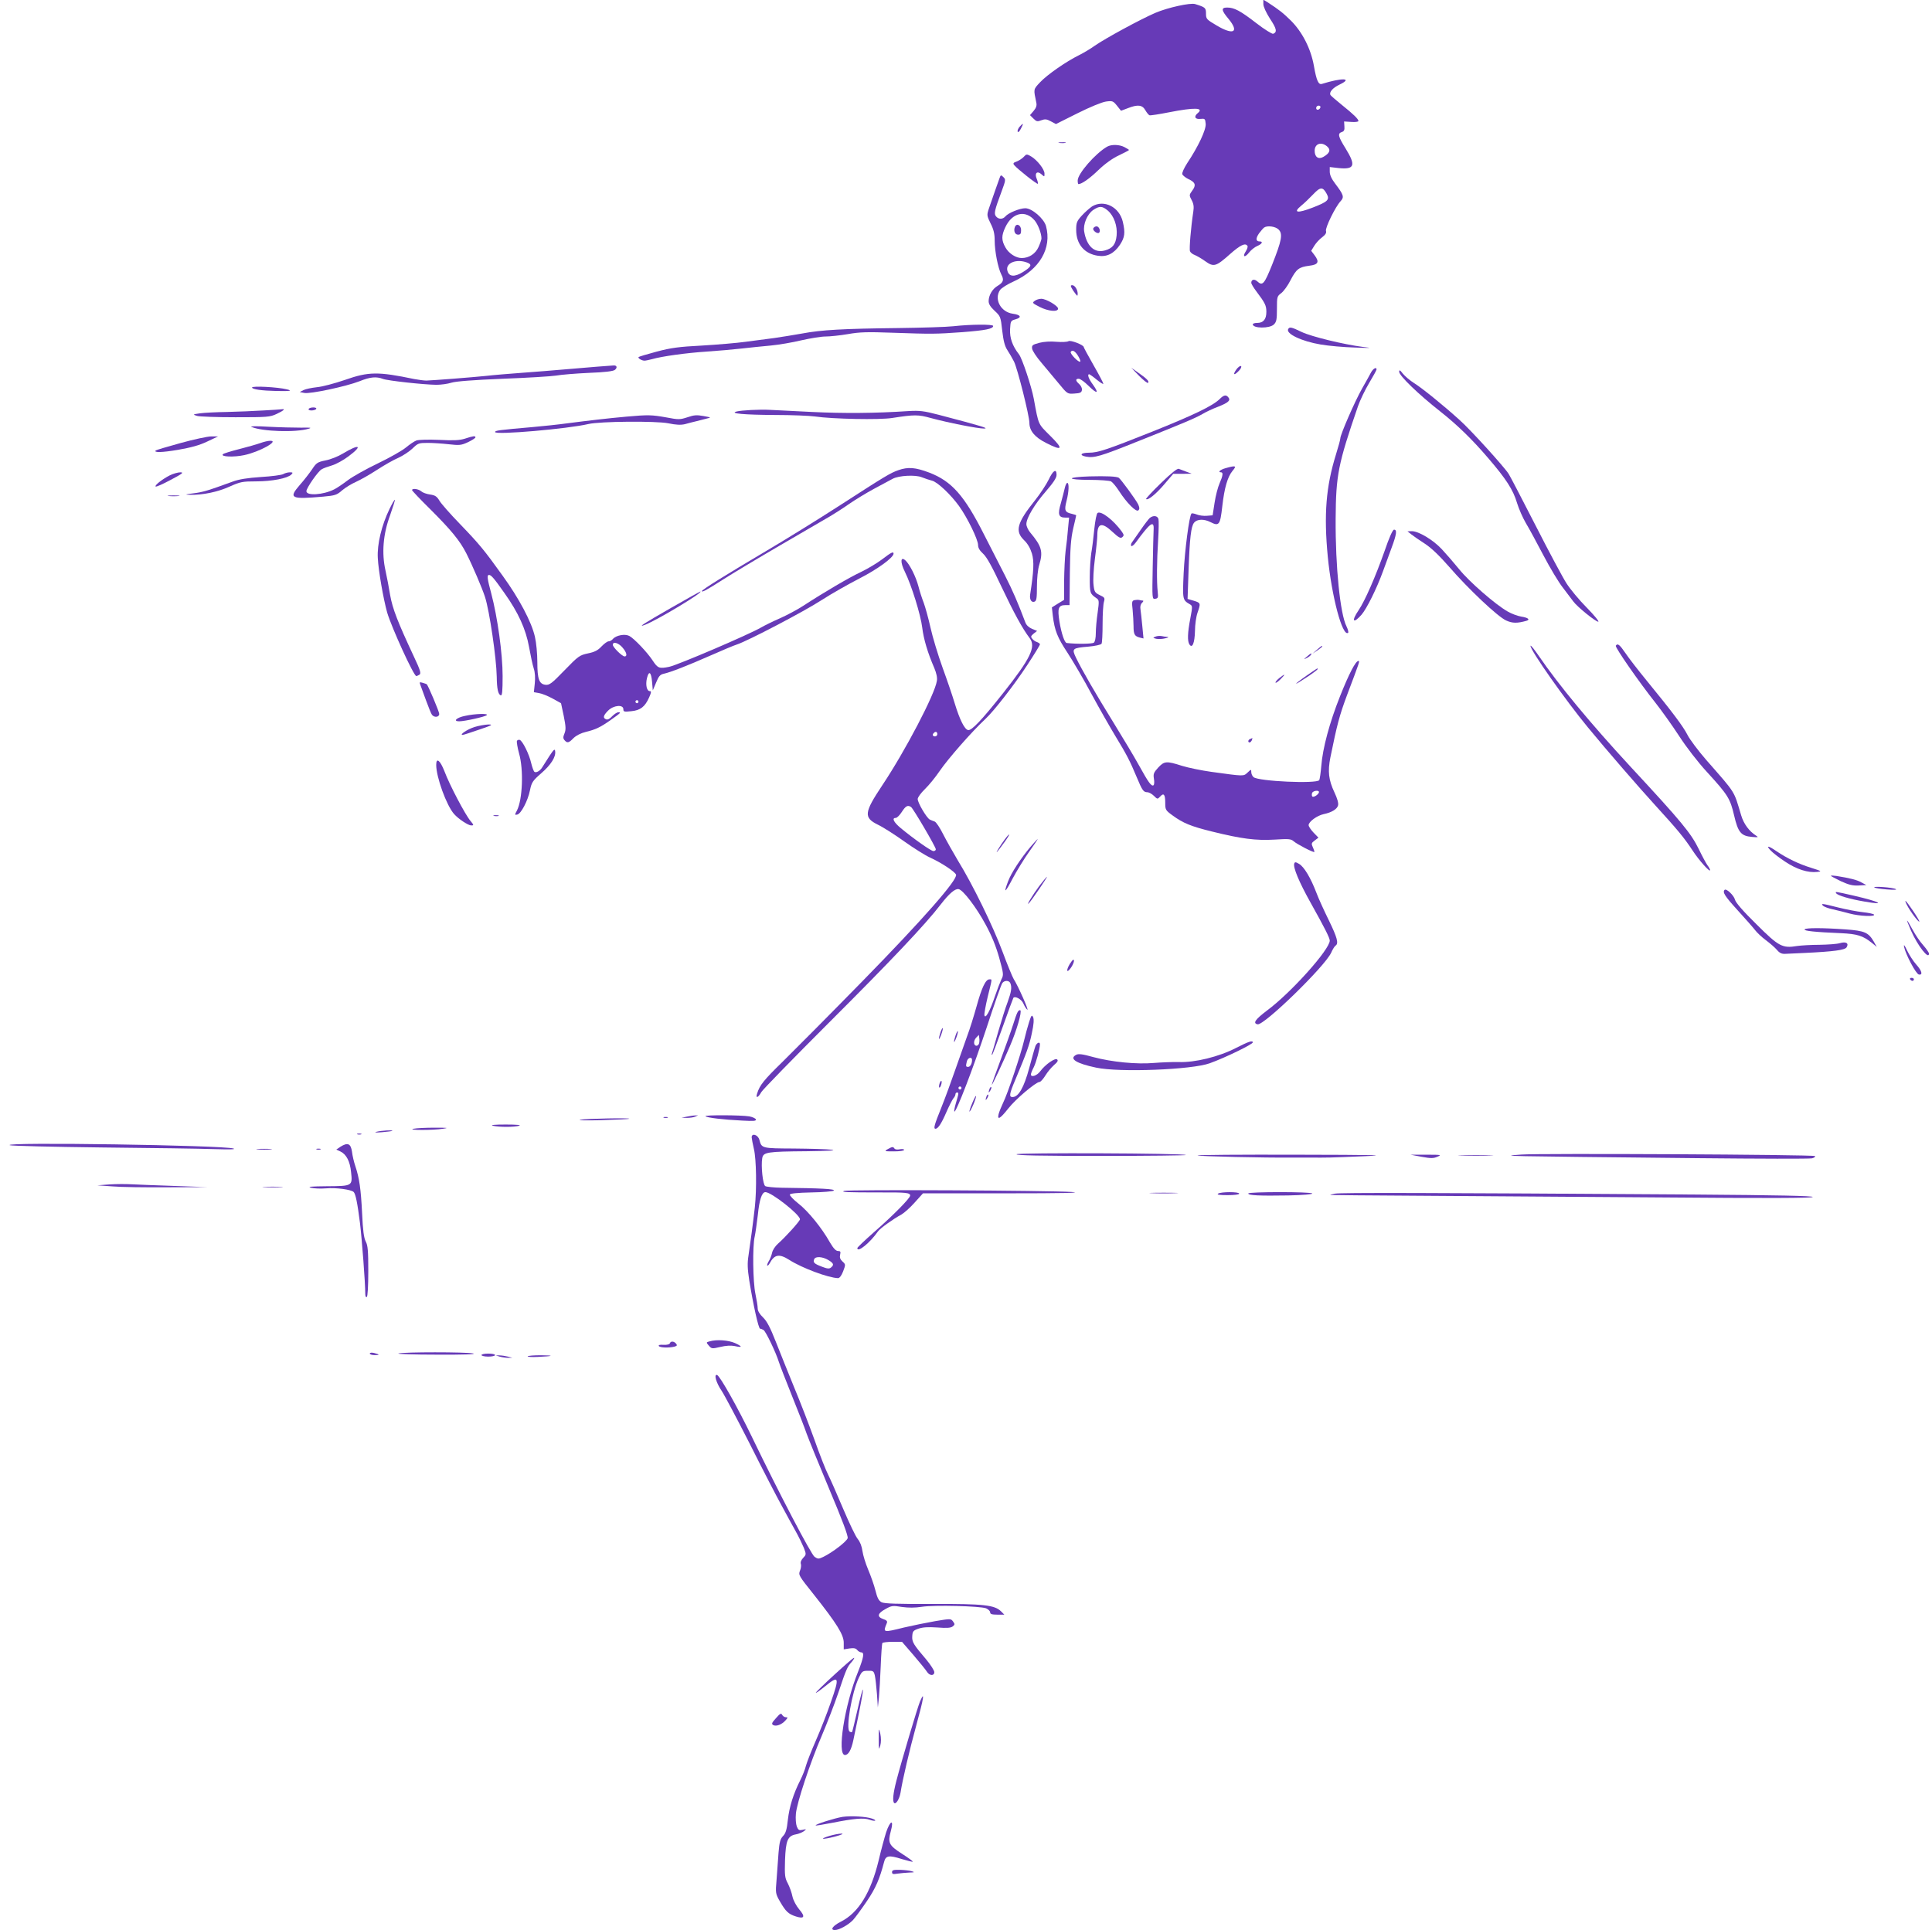 <?xml version="1.0" standalone="no"?>
<!DOCTYPE svg PUBLIC "-//W3C//DTD SVG 20010904//EN"
 "http://www.w3.org/TR/2001/REC-SVG-20010904/DTD/svg10.dtd">
<svg version="1.0" xmlns="http://www.w3.org/2000/svg"
 width="1280pt" height="1279pt" viewBox="0 0 1280 1279"
 preserveAspectRatio="xMidYMid meet">
<g transform="translate(0,1279) scale(0.1,-0.1)"
fill="#673ab7" stroke="none">
<path d="M8370 12763 c0 -17 18 -56 44 -97 44 -66 49 -89 21 -100 -7 -2 -58
29 -112 71 -106 82 -146 103 -193 103 -41 0 -39 -18 10 -76 72 -88 32 -109
-79 -43 -68 40 -71 44 -71 79 0 38 -4 42 -72 63 -31 10 -181 -23 -263 -58
-100 -43 -335 -171 -402 -218 -26 -19 -73 -47 -103 -62 -89 -44 -213 -131
-259 -180 -46 -49 -44 -44 -25 -136 4 -18 -1 -34 -18 -54 l-24 -28 23 -23 c20
-20 26 -21 52 -11 24 9 36 8 63 -7 l34 -18 142 71 c84 42 162 74 189 78 43 6
48 4 73 -27 l27 -34 45 17 c66 26 96 22 116 -13 9 -16 22 -32 28 -34 6 -2 64
7 130 20 168 33 234 31 189 -6 -27 -22 -18 -42 18 -38 30 3 32 1 35 -33 3 -39
-49 -150 -123 -261 -21 -33 -35 -64 -32 -73 4 -8 22 -23 41 -32 46 -21 52 -40
25 -76 -21 -29 -21 -31 -4 -63 13 -24 16 -44 11 -76 -16 -105 -28 -248 -22
-263 3 -8 17 -20 32 -25 14 -6 46 -24 69 -41 56 -40 71 -36 163 46 69 61 103
78 117 55 3 -5 -2 -21 -11 -35 -25 -38 -7 -45 21 -9 13 17 38 37 55 44 31 13
40 30 16 30 -26 0 -28 19 -5 53 13 17 28 35 34 39 21 15 75 8 96 -13 29 -29
21 -72 -42 -231 -53 -132 -64 -145 -100 -112 -19 17 -39 12 -39 -10 0 -7 15
-32 33 -56 59 -78 67 -95 67 -137 0 -49 -20 -73 -61 -73 -16 0 -29 -4 -29 -9
0 -28 112 -29 140 -1 17 17 20 33 20 103 0 80 1 84 28 104 16 12 44 50 62 86
39 75 56 87 124 96 60 7 69 25 35 70 l-22 29 21 34 c11 18 35 44 52 56 22 17
29 29 25 42 -6 20 62 160 97 197 25 27 20 42 -36 116 -24 31 -36 58 -36 79 l0
31 61 -7 c104 -10 113 18 44 130 -50 80 -54 100 -25 109 15 5 19 14 17 38 l-2
32 48 -3 c26 -2 47 1 47 6 0 13 -34 46 -109 106 -38 31 -72 60 -76 66 -11 18
14 48 61 70 89 43 17 46 -118 4 -23 -7 -36 22 -53 119 -20 114 -77 225 -152
300 -53 52 -77 71 -155 122 l-28 17 0 -29z m378 -685 c-6 -18 -28 -21 -28 -4
0 9 7 16 16 16 9 0 14 -5 12 -12z m43 -257 c28 -23 20 -46 -24 -71 -32 -18
-57 -1 -57 41 0 46 42 62 81 30z m-1 -316 c21 -39 7 -52 -94 -91 -101 -39
-132 -34 -75 13 19 15 54 49 79 75 48 51 64 51 90 3z"/>
<path d="M6756 11951 c-10 -11 -16 -26 -14 -33 3 -8 12 0 22 20 19 37 17 40
-8 13z"/>
<path d="M7018 11843 c12 -2 30 -2 40 0 9 3 -1 5 -23 4 -22 0 -30 -2 -17 -4z"/>
<path d="M7335 11818 c-77 -44 -195 -179 -195 -224 0 -13 2 -24 5 -24 21 0 72
35 131 92 46 44 95 79 138 99 36 17 66 33 66 35 0 2 -13 10 -30 19 -34 18 -87
19 -115 3z"/>
<path d="M6783 11751 c-10 -11 -31 -25 -47 -31 -23 -8 -26 -13 -16 -25 22 -26
151 -128 156 -123 2 3 -1 17 -7 32 -17 38 2 57 31 31 20 -18 20 -18 20 5 0 28
-48 89 -88 113 -30 17 -31 17 -49 -2z"/>
<path d="M6622 11609 c-10 -26 -45 -128 -70 -200 -15 -45 -14 -48 11 -100 20
-39 27 -68 27 -113 0 -71 22 -182 44 -225 19 -36 14 -52 -24 -75 -35 -20 -60
-63 -60 -102 0 -19 12 -38 40 -64 38 -35 40 -39 50 -131 8 -69 17 -103 34
-129 13 -20 33 -54 44 -76 23 -45 102 -360 102 -406 0 -53 36 -96 112 -134
108 -55 116 -41 26 48 -82 82 -76 67 -109 246 -15 81 -77 267 -98 294 -43 55
-62 108 -59 166 3 54 4 57 36 66 44 12 35 30 -18 37 -80 11 -126 97 -84 158 9
12 49 38 90 56 172 79 254 220 214 367 -14 50 -93 118 -137 118 -37 0 -113
-31 -132 -54 -17 -20 -45 -21 -62 0 -15 18 -10 40 37 166 27 73 28 79 12 94
-16 16 -18 16 -26 -7z m233 -280 c23 -28 45 -86 45 -119 0 -8 -9 -34 -20 -58
-20 -44 -63 -72 -111 -72 -38 0 -85 30 -107 69 -28 49 -28 79 -1 136 45 96
133 116 194 44z m-50 -279 c35 -13 28 -28 -28 -63 -57 -35 -93 -31 -103 10
-13 50 60 80 131 53z"/>
<path d="M6724 11286 c-10 -26 0 -51 21 -51 16 0 20 7 20 30 0 33 -30 49 -41
21z"/>
<path d="M7235 11422 c-16 -11 -47 -38 -67 -60 -34 -37 -38 -48 -38 -95 0 -95
54 -159 145 -172 59 -9 106 15 145 73 32 49 36 79 19 152 -23 99 -125 150
-204 102z m104 -27 c41 -35 65 -102 59 -165 -6 -60 -27 -86 -79 -100 -69 -19
-120 30 -136 126 -8 48 20 114 59 142 42 28 60 28 97 -3z"/>
<path d="M7244 11278 c-9 -14 27 -41 38 -30 12 12 -1 42 -17 42 -8 0 -17 -5
-21 -12z"/>
<path d="M7099 10883 c5 -10 16 -27 25 -38 14 -18 15 -19 16 -2 0 27 -19 57
-36 57 -11 0 -12 -4 -5 -17z"/>
<path d="M6855 10796 c-18 -13 -15 -15 33 -40 57 -29 122 -35 122 -11 0 18
-79 65 -111 65 -14 0 -34 -6 -44 -14z"/>
<path d="M6315 10628 c-44 -5 -208 -10 -365 -12 -361 -4 -509 -12 -635 -36
-55 -10 -138 -23 -185 -30 -47 -6 -132 -17 -190 -25 -58 -8 -188 -19 -290 -25
-153 -8 -205 -15 -299 -40 -63 -17 -117 -33 -120 -36 -7 -7 20 -24 39 -24 8 0
31 5 50 10 66 19 225 41 360 50 74 5 178 14 230 20 52 6 140 15 195 20 55 5
147 21 205 35 58 13 129 25 159 25 29 0 96 7 149 16 78 14 131 15 296 9 262
-9 283 -9 464 4 153 12 202 22 202 41 0 12 -148 11 -265 -2z"/>
<path d="M8535 10610 c-19 -31 89 -82 215 -103 52 -9 154 -18 225 -20 114 -4
121 -4 55 4 -126 16 -341 68 -406 99 -68 33 -80 35 -89 20z"/>
<path d="M7079 10529 c-8 -5 -43 -7 -79 -4 -40 4 -84 1 -115 -7 -44 -12 -50
-16 -47 -38 1 -13 29 -56 62 -94 33 -39 85 -102 116 -139 56 -68 56 -68 102
-65 39 2 48 7 50 24 2 11 -6 28 -18 39 -25 22 -26 35 -3 35 10 0 39 -21 65
-47 57 -56 72 -52 29 8 -29 39 -39 69 -25 69 3 0 26 -16 50 -36 24 -20 44 -32
44 -27 0 5 -29 60 -65 123 -36 63 -65 117 -65 120 0 14 -87 48 -101 39z m65
-100 c10 -17 16 -33 13 -35 -9 -10 -70 53 -63 64 10 17 30 5 50 -29z"/>
<path d="M3955 10360 c-49 -4 -146 -12 -215 -18 -69 -6 -192 -16 -275 -22 -82
-6 -193 -15 -245 -21 -98 -10 -342 -29 -395 -31 -16 0 -52 5 -80 10 -240 50
-302 50 -461 -6 -67 -23 -150 -45 -185 -48 -35 -4 -75 -12 -88 -19 l-25 -13
30 -6 c38 -8 278 43 367 78 69 28 110 32 154 15 32 -12 270 -38 354 -39 30 0
75 6 100 14 29 9 144 18 339 26 162 6 322 16 354 21 33 6 130 14 217 18 107 4
162 11 173 20 19 16 12 32 -12 29 -9 -1 -57 -4 -107 -8z"/>
<path d="M8190 10340 c-25 -36 -13 -40 19 -6 13 14 18 26 13 30 -6 3 -20 -7
-32 -24z"/>
<path d="M7547 10299 c29 -29 55 -50 59 -46 10 9 -8 28 -63 66 l-48 34 52 -54z"/>
<path d="M9084 10323 c-8 -16 -35 -64 -60 -108 -48 -85 -144 -305 -144 -330 0
-8 -13 -56 -29 -107 -66 -213 -81 -397 -54 -678 26 -264 96 -528 134 -504 5 3
0 22 -10 43 -42 82 -74 396 -72 714 2 290 16 361 148 745 14 40 47 109 74 154
27 45 49 85 49 90 0 18 -22 6 -36 -19z"/>
<path d="M9270 10326 c0 -26 129 -150 270 -261 112 -88 214 -187 319 -310 121
-141 166 -211 192 -299 12 -39 38 -98 58 -132 20 -33 72 -129 116 -213 44 -84
102 -181 130 -216 27 -36 58 -76 68 -90 26 -36 148 -135 166 -135 8 0 -26 42
-76 93 -50 50 -111 124 -135 162 -25 39 -116 209 -203 380 -87 170 -168 326
-180 345 -30 47 -251 291 -324 356 -109 99 -253 215 -302 245 -27 17 -60 45
-74 62 -20 26 -25 28 -25 13z"/>
<path d="M1670 10222 c0 -12 65 -21 160 -23 92 -2 112 1 70 11 -61 15 -230 24
-230 12z"/>
<path d="M8080 10145 c-46 -45 -173 -106 -445 -215 -304 -121 -360 -140 -421
-140 -54 0 -66 -17 -19 -26 55 -10 96 2 330 96 324 129 396 160 441 186 23 14
70 36 105 49 68 27 84 42 67 62 -15 19 -30 16 -58 -12z"/>
<path d="M2045 10080 c-3 -6 5 -10 19 -10 14 0 28 5 31 10 3 6 -5 10 -19 10
-14 0 -28 -4 -31 -10z"/>
<path d="M1745 10070 c-60 -4 -168 -8 -240 -10 -71 -1 -152 -5 -180 -9 -49 -7
-49 -8 -20 -17 17 -5 131 -9 255 -9 211 0 228 1 273 22 45 21 61 35 35 31 -7
-1 -62 -5 -123 -8z"/>
<path d="M4975 10073 c-38 -2 -81 -6 -95 -10 -50 -13 51 -22 255 -23 110 0
229 -5 265 -10 115 -17 428 -23 510 -10 149 23 173 23 256 0 114 -31 311 -70
353 -70 36 1 -6 14 -299 91 -100 26 -126 29 -200 25 -221 -15 -434 -16 -640
-6 -124 6 -250 13 -280 14 -30 2 -86 1 -125 -1z"/>
<path d="M4150 10029 c-123 -11 -259 -27 -390 -44 -58 -8 -161 -19 -230 -25
-229 -20 -250 -23 -250 -33 0 -21 482 21 618 53 76 18 447 21 529 5 53 -11 83
-12 110 -6 21 6 56 15 78 20 22 6 54 14 70 18 28 6 26 7 -24 16 -44 8 -63 7
-106 -8 -50 -16 -58 -17 -141 -1 -96 17 -118 18 -264 5z"/>
<path d="M1666 9961 c71 -31 295 -38 379 -12 23 7 12 8 -50 7 -44 0 -141 2
-215 6 -80 5 -127 4 -114 -1z"/>
<path d="M1196 9854 c-87 -24 -161 -46 -164 -49 -16 -15 41 -14 147 4 86 15
142 30 194 55 l72 34 -45 0 c-25 0 -117 -20 -204 -44z"/>
<path d="M3080 9883 c-35 -11 -74 -13 -171 -8 -69 3 -137 1 -150 -4 -14 -5
-45 -26 -69 -46 -25 -21 -108 -68 -185 -105 -77 -37 -167 -87 -200 -112 -33
-25 -74 -53 -91 -61 -73 -37 -184 -44 -184 -12 0 21 78 133 101 145 11 7 42
18 69 26 27 8 76 35 109 60 98 73 73 85 -38 18 -31 -19 -82 -39 -114 -45 -54
-11 -61 -16 -90 -60 -18 -26 -54 -73 -81 -103 -76 -88 -60 -96 156 -77 78 7
90 11 124 41 21 18 63 44 93 57 31 14 94 50 140 80 46 30 109 66 140 79 31 14
73 42 94 62 36 35 42 37 100 37 34 0 97 -4 140 -9 71 -8 83 -7 128 14 27 13
49 27 49 32 0 11 -16 9 -70 -9z"/>
<path d="M1725 9854 c-22 -8 -85 -26 -140 -40 -55 -14 -104 -29 -108 -34 -18
-17 71 -21 141 -6 101 21 237 97 171 95 -13 0 -42 -7 -64 -15z"/>
<path d="M8118 9687 c-35 -10 -52 -27 -28 -27 15 0 12 -23 -10 -73 -11 -24
-26 -82 -33 -128 l-13 -84 -38 -3 c-21 -2 -52 2 -68 9 -16 6 -31 9 -34 6 -15
-14 -45 -246 -52 -396 -8 -177 -7 -177 42 -206 17 -10 17 -15 2 -94 -18 -94
-20 -149 -6 -171 19 -30 35 8 37 88 0 42 8 97 17 122 22 63 21 65 -25 79 l-41
12 7 202 c7 199 16 279 36 303 20 25 66 26 109 4 57 -29 64 -19 78 105 14 123
35 195 68 235 29 34 22 37 -48 17z"/>
<path d="M5951 9674 c-53 -19 -82 -36 -396 -239 -138 -89 -356 -224 -485 -300
-247 -146 -420 -253 -420 -262 0 -10 32 7 138 75 59 38 231 141 382 229 151
88 300 174 330 192 30 18 87 54 125 81 39 27 114 73 168 102 54 29 109 58 121
65 40 22 152 28 194 10 20 -8 50 -18 66 -22 36 -8 125 -92 181 -170 55 -77
125 -221 125 -257 0 -19 11 -37 34 -58 24 -22 59 -86 121 -218 81 -171 139
-278 187 -341 43 -57 6 -134 -176 -364 -141 -178 -209 -250 -232 -245 -23 4
-55 66 -89 178 -14 47 -50 153 -80 235 -30 83 -66 202 -80 265 -14 63 -35 138
-45 165 -11 28 -27 77 -35 109 -17 65 -58 146 -86 172 -33 30 -36 -11 -4 -75
44 -89 105 -286 115 -370 9 -75 36 -167 80 -268 14 -34 21 -64 17 -85 -12 -87
-211 -467 -363 -694 -119 -179 -123 -212 -28 -259 34 -16 112 -66 175 -111 63
-45 140 -93 171 -107 73 -33 164 -93 172 -113 12 -33 -217 -294 -618 -704
-218 -223 -457 -463 -530 -535 -125 -122 -153 -156 -170 -212 -11 -34 7 -28
28 10 10 17 211 223 445 457 410 409 644 656 744 787 55 71 94 105 118 101 29
-5 117 -120 178 -233 42 -77 69 -144 91 -222 29 -105 30 -114 15 -142 -8 -17
-28 -68 -44 -115 -32 -96 -63 -152 -69 -124 -2 9 8 65 22 123 31 126 30 115
11 115 -25 0 -51 -55 -85 -179 -18 -64 -45 -152 -62 -196 -16 -44 -51 -144
-78 -221 -27 -78 -69 -193 -94 -255 -46 -114 -53 -139 -38 -139 17 0 40 36 72
110 18 41 39 82 46 91 8 8 14 21 14 27 0 7 5 12 10 12 13 0 13 -2 -6 -67 -9
-30 -14 -56 -11 -59 10 -11 127 293 213 554 51 156 98 290 105 298 15 19 45
18 53 -2 11 -28 6 -57 -18 -124 -14 -36 -41 -123 -62 -195 -20 -71 -39 -137
-42 -145 -3 -8 -2 -12 2 -9 3 3 35 88 71 189 36 101 67 185 69 188 13 13 55
-11 66 -38 7 -16 18 -35 26 -41 14 -11 -62 160 -90 203 -8 13 -42 95 -75 184
-62 166 -195 440 -295 602 -31 52 -75 130 -97 173 -22 44 -47 82 -57 85 -9 3
-24 9 -32 13 -21 11 -80 111 -80 136 0 11 21 40 48 66 26 25 70 79 97 119 56
82 212 260 303 345 58 54 193 228 278 358 46 70 84 132 84 137 0 5 -9 11 -19
15 -11 3 -25 13 -32 22 -11 13 -10 18 9 34 l23 18 -34 14 c-21 9 -38 25 -44
43 -49 130 -83 209 -135 311 -33 65 -95 186 -137 268 -132 262 -216 356 -364
413 -93 35 -140 39 -206 16z m259 -1749 c0 -8 -7 -15 -15 -15 -16 0 -20 12 -8
23 11 12 23 8 23 -8z m-174 -483 c14 -9 164 -265 164 -280 0 -7 -7 -12 -16
-12 -15 0 -129 80 -216 152 -48 40 -61 68 -33 68 8 0 26 18 40 40 25 39 39 47
61 32z m450 -1568 c-3 -8 -10 -14 -16 -14 -20 0 -22 31 -4 52 l19 20 3 -22 c2
-12 1 -28 -2 -36z m-46 -108 c0 -25 -12 -46 -26 -46 -16 0 -16 5 -8 38 7 24
34 31 34 8z m-70 -186 c0 -5 -4 -10 -10 -10 -5 0 -10 5 -10 10 0 6 5 10 10 10
6 0 10 -4 10 -10z"/>
<path d="M7692 9589 c-57 -55 -101 -103 -99 -106 11 -11 65 32 121 98 l59 69
61 0 61 1 -35 13 c-19 7 -42 16 -50 19 -10 4 -49 -27 -118 -94z"/>
<path d="M6948 9612 c-15 -31 -56 -94 -92 -139 -119 -149 -133 -203 -71 -263
24 -23 41 -53 52 -89 15 -52 12 -115 -12 -271 -5 -33 9 -55 29 -47 13 5 16 23
16 100 0 54 6 114 15 143 27 89 17 124 -61 217 -13 16 -24 40 -24 54 0 40 54
131 130 218 49 57 70 88 70 108 0 44 -23 31 -52 -31z"/>
<path d="M1125 9640 c-49 -25 -102 -66 -94 -74 3 -4 48 16 100 44 78 41 89 50
64 50 -16 0 -48 -9 -70 -20z"/>
<path d="M1876 9648 c-11 -6 -77 -15 -147 -19 -89 -6 -146 -15 -186 -30 -165
-60 -197 -70 -260 -78 -58 -7 -62 -9 -23 -10 83 -2 183 19 260 54 72 32 85 35
177 35 104 0 207 20 233 45 12 13 11 15 -10 15 -14 0 -34 -6 -44 -12z"/>
<path d="M7218 9633 c-157 -5 -155 -23 3 -23 66 0 129 -5 140 -10 10 -6 34
-34 53 -64 51 -79 114 -142 128 -128 9 9 8 18 -1 39 -13 28 -115 168 -129 177
-15 9 -81 12 -194 9z"/>
<path d="M7055 9558 c-4 -18 -16 -64 -26 -101 -23 -76 -16 -97 29 -97 l25 0
-7 -72 c-3 -40 -10 -107 -16 -148 -5 -41 -9 -131 -10 -200 l0 -125 -41 -25
-40 -25 6 -54 c12 -100 31 -146 97 -246 36 -55 109 -179 160 -275 52 -96 124
-222 159 -280 72 -118 95 -162 140 -270 37 -89 45 -100 71 -100 10 0 30 -11
43 -24 23 -23 24 -23 41 -5 24 27 34 15 34 -41 0 -46 2 -50 49 -84 68 -50 121
-72 259 -106 197 -49 293 -61 415 -54 96 6 109 5 128 -11 21 -19 131 -76 137
-71 1 2 -3 16 -10 31 -11 24 -10 29 12 45 l25 19 -32 33 c-18 19 -33 41 -33
50 0 23 57 64 100 73 53 11 89 33 95 58 4 14 -5 46 -24 86 -39 83 -45 139 -27
231 45 221 60 278 111 415 84 223 85 225 75 225 -19 0 -63 -86 -122 -234 -70
-176 -115 -345 -124 -461 -4 -46 -10 -89 -14 -95 -16 -25 -402 -8 -435 20 -8
7 -15 22 -15 33 0 20 -1 20 -25 -3 -27 -25 -21 -25 -239 5 -65 9 -153 27 -195
40 -103 33 -117 32 -158 -12 -30 -33 -33 -42 -28 -74 4 -21 2 -40 -3 -43 -14
-8 -33 18 -97 134 -32 58 -109 186 -170 285 -115 186 -207 345 -247 428 -28
59 -24 63 84 72 43 4 81 12 86 19 4 6 7 65 7 131 0 66 4 132 9 147 7 25 5 29
-27 44 -33 16 -37 22 -42 68 -4 29 0 104 9 173 9 67 16 137 16 156 0 82 31 88
102 21 40 -37 52 -43 63 -34 13 11 12 16 -4 39 -54 74 -135 137 -159 122 -7
-4 -16 -50 -22 -107 -5 -54 -14 -126 -20 -159 -5 -33 -10 -106 -10 -162 0
-104 1 -107 44 -137 18 -12 19 -18 8 -97 -7 -46 -12 -107 -12 -135 0 -31 -5
-56 -13 -63 -11 -8 -110 -10 -180 -2 -14 2 -35 63 -48 143 -14 87 -7 108 40
108 l27 0 2 211 c2 168 7 229 22 296 11 46 20 85 20 88 0 2 -13 6 -29 10 -46
10 -51 23 -35 85 16 62 18 120 5 120 -5 0 -12 -15 -16 -32z m1683 -2020 c-6
-16 -36 -34 -44 -26 -3 4 -4 14 -1 23 7 17 51 21 45 3z"/>
<path d="M2730 9542 c0 -4 54 -61 121 -127 138 -138 195 -207 238 -291 43 -85
105 -231 124 -289 30 -92 76 -408 78 -529 1 -81 9 -118 27 -124 9 -3 12 29 12
128 0 148 -34 391 -75 546 -27 100 -30 124 -15 124 14 0 34 -23 102 -120 92
-129 142 -240 163 -357 10 -54 23 -118 31 -142 9 -27 11 -64 7 -101 l-6 -57
34 -6 c19 -3 59 -19 90 -36 l56 -31 18 -85 c14 -70 15 -90 5 -115 -10 -24 -10
-33 0 -45 18 -21 28 -19 60 14 19 18 49 33 82 41 63 15 97 31 163 78 68 48 72
52 52 52 -9 0 -27 -12 -41 -26 -15 -17 -30 -25 -40 -21 -23 9 -20 25 13 58 36
36 101 42 101 9 0 -17 5 -18 53 -13 60 6 90 29 118 92 15 34 15 41 4 41 -20 0
-29 42 -19 85 13 53 28 43 34 -22 l5 -58 22 52 c17 42 27 53 50 58 46 10 158
54 308 120 77 34 157 68 177 74 71 23 444 218 561 294 65 42 178 106 250 143
118 60 227 139 227 165 0 16 -15 9 -75 -37 -33 -25 -96 -63 -140 -84 -79 -37
-241 -132 -384 -225 -40 -26 -110 -63 -153 -82 -44 -19 -101 -47 -127 -62 -79
-46 -553 -249 -608 -260 -65 -13 -75 -10 -109 42 -37 56 -123 146 -155 163
-30 15 -88 4 -109 -21 -7 -8 -19 -15 -28 -15 -8 0 -29 -15 -47 -34 -24 -26
-46 -37 -90 -46 -55 -12 -63 -17 -155 -112 -84 -87 -100 -99 -126 -96 -42 5
-54 37 -54 151 0 54 -7 129 -16 167 -22 98 -104 253 -214 405 -122 170 -153
208 -285 345 -61 63 -121 131 -133 151 -18 30 -29 37 -63 42 -22 3 -48 12 -58
21 -18 16 -61 22 -61 8z m1394 -1043 c28 -32 34 -59 14 -59 -16 0 -78 61 -78
77 0 24 38 13 64 -18z m106 -359 c0 -5 -4 -10 -10 -10 -5 0 -10 5 -10 10 0 6
5 10 10 10 6 0 10 -4 10 -10z"/>
<path d="M1118 9503 c17 -2 47 -2 65 0 17 2 3 4 -33 4 -36 0 -50 -2 -32 -4z"/>
<path d="M2581 9418 c-53 -109 -83 -235 -78 -325 4 -85 37 -272 62 -362 30
-101 176 -421 193 -421 4 0 13 4 21 9 12 8 6 29 -36 118 -109 233 -142 319
-158 408 -8 50 -22 123 -31 164 -26 115 -16 241 30 365 19 55 34 101 32 104
-2 2 -18 -25 -35 -60z"/>
<path d="M7618 9358 c-8 -7 -35 -42 -59 -77 -24 -35 -50 -72 -58 -83 -8 -10
-10 -22 -6 -26 4 -4 17 6 29 22 97 133 123 151 119 85 -1 -19 -4 -130 -6 -247
-4 -212 -4 -213 17 -210 19 3 20 8 16 48 -7 63 -6 203 3 343 4 65 5 127 2 138
-7 22 -34 25 -57 7z"/>
<path d="M9173 9138 c-60 -170 -130 -330 -172 -392 -50 -73 -36 -93 20 -29 34
40 99 170 142 288 14 39 39 107 56 153 34 91 38 122 17 122 -9 0 -32 -51 -63
-142z"/>
<path d="M9350 9249 c14 -11 54 -39 90 -62 43 -28 96 -79 160 -152 128 -148
324 -333 379 -357 41 -19 74 -19 134 -2 27 8 11 21 -35 28 -24 4 -64 19 -90
34 -82 47 -255 198 -320 279 -35 43 -87 103 -116 134 -58 62 -154 119 -198
119 l-29 -1 25 -20z"/>
<path d="M4450 8764 c-185 -106 -229 -134 -178 -115 78 29 399 222 367 221 -2
0 -87 -48 -189 -106z"/>
<path d="M7516 8813 c-17 -4 -18 -12 -12 -65 3 -34 6 -82 6 -107 0 -55 7 -67
41 -76 l25 -6 -8 83 c-4 46 -10 95 -12 110 -3 17 0 33 10 43 9 8 11 15 6 15
-6 0 -16 2 -24 4 -7 2 -21 1 -32 -1z"/>
<path d="M7655 8571 c-18 -7 -18 -8 5 -14 14 -3 41 -2 60 3 19 4 26 8 15 9
-11 1 -29 3 -40 6 -11 2 -29 1 -40 -4z"/>
<path d="M10140 8510 c0 -31 233 -362 380 -540 118 -144 346 -407 445 -515
146 -160 193 -216 248 -300 43 -66 117 -149 117 -131 0 4 -8 20 -19 34 -10 15
-35 61 -55 103 -53 108 -111 179 -455 550 -261 282 -476 542 -603 728 -32 47
-58 79 -58 71z"/>
<path d="M10705 8511 c-6 -11 157 -245 265 -381 37 -47 106 -143 153 -215 49
-76 127 -177 188 -243 137 -150 152 -174 178 -286 26 -112 46 -136 118 -142
42 -4 45 -3 28 8 -47 30 -82 78 -99 134 -51 169 -32 140 -230 366 -54 62 -111
138 -126 168 -29 57 -101 153 -273 363 -54 66 -116 146 -138 179 -39 57 -52
67 -64 49z"/>
<path d="M8725 8484 l-30 -26 33 22 c17 12 32 23 32 26 0 7 -4 5 -35 -22z"/>
<path d="M8659 8439 c-23 -19 -23 -20 -2 -10 12 6 25 16 28 21 10 16 -1 12
-26 -11z"/>
<path d="M8661 8316 c-104 -73 -96 -76 12 -4 49 34 66 48 54 48 -2 0 -31 -20
-66 -44z"/>
<path d="M8475 8296 c-16 -13 -27 -27 -24 -30 3 -3 18 8 34 24 35 36 31 38
-10 6z"/>
<path d="M2784 8254 c4 -11 21 -57 38 -104 17 -47 35 -91 40 -97 16 -20 48
-16 48 6 0 15 -74 190 -83 197 -1 1 -13 5 -26 9 -21 6 -23 5 -17 -11z"/>
<path d="M3081 8046 c-56 -11 -82 -36 -39 -36 36 0 172 30 183 41 12 12 -76
10 -144 -5z"/>
<path d="M3143 7972 c-47 -15 -102 -52 -78 -52 6 0 55 16 110 35 86 29 94 34
60 34 -22 -1 -64 -8 -92 -17z"/>
<path d="M8283 7893 c-15 -5 -17 -23 -4 -23 5 0 11 7 15 15 3 8 4 15 3 14 -1
0 -8 -3 -14 -6z"/>
<path d="M3425 7881 c-3 -6 3 -44 14 -84 31 -108 23 -306 -14 -378 -16 -29
-15 -31 2 -27 25 5 70 91 84 160 11 53 17 63 74 113 65 56 99 110 93 147 -2
18 -9 12 -38 -32 -19 -30 -40 -63 -47 -74 -14 -24 -40 -39 -52 -31 -5 3 -15
30 -22 59 -13 58 -57 147 -76 153 -6 2 -14 -1 -18 -6z"/>
<path d="M2890 7721 c0 -81 68 -268 118 -325 29 -33 94 -76 114 -76 18 0 18 2
-5 30 -34 40 -138 237 -172 328 -29 74 -55 95 -55 43z"/>
<path d="M3273 7383 c9 -2 23 -2 30 0 6 3 -1 5 -18 5 -16 0 -22 -2 -12 -5z"/>
<path d="M6657 7228 c-30 -41 -64 -96 -51 -83 6 6 27 34 48 63 41 56 43 73 3
20z"/>
<path d="M6827 7178 c-66 -79 -127 -172 -148 -228 -33 -87 -20 -78 31 20 28
52 77 132 110 178 32 45 57 82 55 82 -2 0 -23 -24 -48 -52z"/>
<path d="M11731 7154 c13 -14 56 -48 96 -74 76 -51 151 -75 213 -68 32 3 29 5
-40 27 -82 25 -160 63 -230 110 -55 38 -72 40 -39 5z"/>
<path d="M8575 7068 c-10 -24 32 -124 108 -260 94 -168 127 -234 127 -251 0
-59 -256 -345 -415 -463 -78 -59 -97 -85 -63 -92 43 -8 445 383 487 474 10 23
24 45 30 48 21 14 10 54 -45 167 -31 63 -69 146 -83 184 -37 97 -81 171 -114
190 -22 13 -28 14 -32 3z"/>
<path d="M12130 6986 c0 -2 30 -18 67 -36 53 -24 78 -30 118 -28 l50 3 -32 17
c-30 17 -72 28 -165 43 -21 3 -38 4 -38 1z"/>
<path d="M6885 6918 c-42 -56 -91 -137 -68 -113 18 18 124 175 120 175 -3 0
-26 -28 -52 -62z"/>
<path d="M12418 6909 c4 -4 41 -10 82 -13 48 -4 70 -3 60 2 -17 11 -154 21
-142 11z"/>
<path d="M11426 6893 c-15 -16 0 -40 87 -136 51 -56 103 -115 116 -132 12 -16
44 -46 71 -66 27 -20 60 -49 73 -64 16 -20 32 -27 53 -26 16 1 74 3 129 6 192
9 267 19 279 37 17 27 -3 40 -44 28 -19 -6 -80 -10 -135 -11 -55 0 -122 -4
-149 -8 -97 -16 -121 -4 -269 144 -87 85 -137 143 -142 162 -7 29 -57 77 -69
66z"/>
<path d="M12165 6871 c8 -15 91 -39 185 -55 152 -27 108 -2 -70 39 -123 28
-123 28 -115 16z"/>
<path d="M12634 6793 c21 -42 77 -116 82 -110 5 5 -84 137 -92 137 -2 0 2 -12
10 -27z"/>
<path d="M12078 6788 c7 -7 36 -18 65 -24 28 -6 79 -19 112 -28 63 -17 170
-22 161 -7 -3 5 -36 12 -73 16 -38 4 -111 18 -163 31 -108 27 -119 29 -102 12z"/>
<path d="M12661 6623 c45 -102 119 -196 119 -152 0 6 -17 31 -38 55 -21 23
-53 70 -71 104 -18 33 -34 60 -36 60 -2 0 10 -30 26 -67z"/>
<path d="M11956 6631 c-6 -10 71 -18 241 -25 108 -5 145 -17 203 -63 l34 -28
-19 34 c-36 62 -61 73 -187 82 -154 11 -266 11 -272 0z"/>
<path d="M12615 6515 c11 -51 79 -180 98 -183 28 -5 20 25 -18 67 -19 21 -46
63 -60 92 -17 37 -24 44 -20 24z"/>
<path d="M7087 6401 c-23 -39 -21 -62 3 -31 21 27 32 60 21 60 -4 0 -14 -13
-24 -29z"/>
<path d="M12655 6300 c3 -5 10 -10 16 -10 5 0 9 5 9 10 0 6 -7 10 -16 10 -8 0
-12 -4 -9 -10z"/>
<path d="M6742 6083 c-6 -10 -19 -47 -30 -83 -11 -36 -48 -139 -81 -229 -34
-91 -61 -167 -60 -170 0 -8 73 146 119 254 46 106 82 232 70 240 -5 3 -13 -2
-18 -12z"/>
<path d="M6818 6017 c-9 -28 -24 -83 -33 -121 -20 -88 -110 -357 -140 -416
-12 -25 -25 -58 -29 -73 -10 -43 11 -30 64 37 46 60 183 176 207 176 7 0 24
19 39 43 14 23 40 54 57 69 23 19 29 30 21 37 -12 13 -78 -32 -112 -78 -21
-29 -62 -43 -62 -21 0 6 8 27 19 48 16 32 41 124 41 152 0 19 -21 10 -30 -12
-5 -13 -23 -78 -41 -145 -35 -130 -71 -193 -111 -193 -24 0 -21 21 19 115 75
179 93 229 109 307 13 59 15 92 9 107 -9 18 -12 14 -27 -32z"/>
<path d="M6231 5949 c-6 -18 -11 -37 -10 -43 0 -6 7 7 15 28 8 22 12 41 10 43
-2 2 -9 -10 -15 -28z"/>
<path d="M6331 5929 c-6 -18 -11 -37 -10 -43 0 -6 7 7 15 28 8 22 12 41 10 43
-2 2 -9 -10 -15 -28z"/>
<path d="M8188 5845 c-112 -58 -272 -97 -378 -93 -41 1 -115 -2 -165 -6 -114
-10 -279 6 -402 39 -71 20 -98 23 -113 15 -49 -26 -1 -57 132 -85 153 -33 636
-14 753 29 103 37 285 126 285 138 0 15 -26 7 -112 -37z"/>
<path d="M6225 5610 c-4 -12 -5 -24 -2 -27 3 -2 8 5 12 17 4 12 5 24 2 27 -3
2 -8 -5 -12 -17z"/>
<path d="M6556 5575 c-9 -26 -7 -32 5 -12 6 10 9 21 6 23 -2 3 -7 -2 -11 -11z"/>
<path d="M6536 5525 c-9 -26 -7 -32 5 -12 6 10 9 21 6 23 -2 3 -7 -2 -11 -11z"/>
<path d="M6441 5479 c-12 -28 -20 -53 -18 -55 2 -3 14 19 26 47 12 29 20 54
17 56 -2 2 -13 -19 -25 -48z"/>
<path d="M4550 5390 l-35 -7 35 -1 c19 0 44 3 55 8 l20 9 -20 -1 c-11 0 -36
-4 -55 -8z"/>
<path d="M4674 5393 c9 -10 119 -23 245 -29 74 -4 92 -3 89 8 -3 7 -22 16 -44
20 -53 9 -299 10 -290 1z"/>
<path d="M4398 5383 c6 -2 18 -2 25 0 6 3 1 5 -13 5 -14 0 -19 -2 -12 -5z"/>
<path d="M3845 5370 c-22 -5 41 -6 140 -3 99 3 182 7 184 9 8 7 -284 1 -324
-6z"/>
<path d="M3265 5330 c40 -10 144 -10 175 0 16 5 -19 8 -90 8 -73 0 -104 -3
-85 -8z"/>
<path d="M2740 5310 c-49 -10 129 -11 195 0 41 6 31 7 -55 7 -58 0 -121 -3
-140 -7z"/>
<path d="M2495 5290 c-19 -5 -6 -6 35 -3 36 3 67 7 69 9 8 7 -73 2 -104 -6z"/>
<path d="M2368 5273 c6 -2 18 -2 25 0 6 3 1 5 -13 5 -14 0 -19 -2 -12 -5z"/>
<path d="M4980 5253 c1 -10 7 -45 15 -78 16 -67 19 -264 6 -385 -11 -99 -30
-239 -42 -320 -8 -50 -7 -87 5 -165 26 -160 61 -320 72 -320 5 0 15 -4 23 -9
15 -10 81 -147 101 -211 7 -22 46 -123 87 -225 41 -102 85 -214 97 -250 13
-36 80 -201 150 -368 87 -206 126 -311 122 -325 -6 -22 -101 -95 -161 -124
-31 -15 -36 -15 -58 0 -23 15 -235 421 -414 792 -94 195 -213 407 -232 413
-23 8 -6 -52 29 -103 17 -25 101 -183 187 -352 85 -170 181 -355 213 -413 31
-58 73 -134 93 -170 20 -36 43 -84 53 -108 16 -42 16 -44 -5 -66 -13 -14 -19
-29 -15 -40 3 -9 1 -29 -6 -45 -11 -28 -8 -33 91 -157 153 -193 199 -267 199
-320 l0 -44 38 6 c28 4 41 2 51 -10 7 -9 20 -16 27 -16 22 0 16 -34 -21 -128
-90 -222 -141 -552 -87 -552 23 0 42 33 56 100 47 225 66 324 63 333 -2 6 -18
-54 -36 -134 -18 -79 -34 -145 -36 -147 -2 -2 -9 -1 -16 3 -27 17 14 258 61
357 20 42 24 46 60 46 35 1 39 -2 46 -31 4 -18 10 -72 14 -122 l6 -90 7 65 c3
36 9 130 12 209 3 80 8 148 11 153 3 4 33 8 68 8 l62 0 76 -88 c41 -48 81 -97
89 -110 17 -28 49 -29 49 -3 0 11 -24 48 -52 82 -86 101 -97 118 -94 157 2 31
6 37 41 49 29 10 64 12 125 8 63 -5 89 -3 102 7 15 12 15 15 2 33 -14 19 -16
19 -118 2 -57 -10 -150 -29 -206 -42 -141 -35 -141 -35 -115 28 6 13 0 20 -24
28 -43 15 -37 38 17 67 39 22 47 23 107 13 45 -6 86 -6 132 1 82 13 387 5 426
-10 15 -7 27 -18 27 -27 0 -11 12 -15 47 -15 l47 0 -21 21 c-43 43 -114 51
-453 50 -235 -1 -321 2 -339 11 -19 10 -29 29 -41 78 -9 36 -31 98 -48 138
-17 40 -34 95 -38 123 -4 32 -16 62 -31 80 -14 16 -57 107 -97 201 -40 95 -85
197 -100 227 -15 29 -56 133 -90 230 -35 97 -95 253 -134 346 -38 94 -93 229
-121 301 -38 97 -60 139 -86 164 -22 21 -35 43 -35 59 0 15 -7 58 -15 96 -17
79 -20 317 -5 380 5 22 14 87 21 145 10 101 27 150 50 150 40 0 229 -149 229
-180 0 -12 -97 -119 -146 -162 -18 -16 -36 -43 -39 -61 -4 -18 -14 -43 -22
-55 -8 -13 -12 -26 -10 -29 3 -2 10 4 16 15 32 60 64 65 130 23 84 -54 259
-119 323 -121 10 0 23 16 34 45 17 45 17 46 -5 66 -15 14 -19 27 -15 44 5 20
2 25 -14 25 -14 0 -30 17 -53 56 -55 98 -145 208 -209 258 -33 26 -59 53 -57
60 2 7 49 12 143 14 76 1 143 7 148 12 11 11 -82 16 -344 19 -52 1 -102 6
-110 11 -16 10 -29 132 -20 185 7 40 32 44 295 46 146 2 202 5 165 10 -30 4
-143 7 -251 8 -213 1 -213 1 -228 58 -9 33 -51 47 -51 16z m508 -813 c36 -22
39 -32 17 -50 -11 -9 -24 -8 -60 6 -50 19 -60 28 -51 49 8 21 55 18 94 -5z"/>
<path d="M65 5201 c11 -5 286 -11 610 -15 325 -3 660 -8 745 -11 102 -3 145
-2 127 4 -68 22 -1537 44 -1482 22z"/>
<path d="M2256 5191 l-28 -19 28 -13 c39 -19 63 -65 70 -137 10 -91 9 -92
-160 -93 -105 -1 -132 -3 -106 -10 19 -5 64 -7 100 -4 65 6 167 -8 183 -24 13
-13 25 -72 42 -206 13 -108 35 -396 35 -468 0 -16 4 -26 10 -22 6 4 10 72 10
171 0 135 -3 171 -17 197 -12 23 -19 73 -24 187 -8 161 -18 232 -45 313 -9 26
-19 69 -22 95 -8 54 -28 63 -76 33z"/>
<path d="M5880 5174 c-23 -13 -20 -14 43 -14 37 0 67 4 67 10 0 5 -13 7 -29 4
-16 -4 -32 -1 -35 5 -9 13 -14 13 -46 -5z"/>
<path d="M1708 5173 c23 -2 61 -2 85 0 23 2 4 4 -43 4 -47 0 -66 -2 -42 -4z"/>
<path d="M2098 5173 c6 -2 18 -2 25 0 6 3 1 5 -13 5 -14 0 -19 -2 -12 -5z"/>
<path d="M6735 5141 c-4 -8 163 -11 561 -11 312 0 565 3 561 6 -11 12 -1115
16 -1122 5z"/>
<path d="M10080 5139 c-148 -11 -173 -10 1176 -24 397 -4 734 -5 749 -1 16 4
24 11 19 15 -10 10 -1828 19 -1944 10z"/>
<path d="M7934 5133 c6 -6 457 -16 616 -14 19 0 76 0 125 0 120 -1 128 -1 365
9 166 7 78 9 -454 10 -363 1 -656 -1 -652 -5z"/>
<path d="M9419 5124 c62 -11 78 -11 105 1 29 12 23 13 -74 13 l-105 0 74 -14z"/>
<path d="M9683 5133 c54 -2 139 -2 190 0 51 1 7 3 -98 3 -104 0 -146 -2 -92
-3z"/>
<path d="M725 4941 l-80 -6 100 -7 c55 -5 219 -7 365 -6 l265 1 -220 8 c-121
4 -249 9 -285 11 -36 2 -101 2 -145 -1z"/>
<path d="M1753 4923 c32 -2 81 -2 110 0 29 2 3 3 -58 3 -60 0 -84 -1 -52 -3z"/>
<path d="M5592 4898 c-22 -8 16 -10 233 -10 180 1 205 -2 205 -21 -1 -18 -110
-129 -238 -241 -61 -54 -112 -102 -112 -107 0 -33 84 35 137 111 15 21 102 83
156 112 17 10 57 45 87 79 l55 61 550 0 c380 0 514 3 435 9 -142 10 -1484 17
-1508 7z"/>
<path d="M7633 4883 c42 -2 112 -2 155 0 42 1 7 3 -78 3 -85 0 -120 -2 -77 -3z"/>
<path d="M8070 4880 c-10 -7 9 -10 63 -10 45 0 77 4 77 10 0 13 -120 13 -140
0z"/>
<path d="M8270 4881 c0 -13 75 -16 264 -13 97 2 164 8 160 13 -7 12 -424 12
-424 0z"/>
<path d="M8845 4880 c-22 -4 -35 -8 -30 -9 6 -1 269 -3 585 -5 316 -2 1033 -7
1593 -11 730 -6 1017 -5 1017 3 0 7 -230 12 -782 16 -1778 12 -2345 13 -2383
6z"/>
<path d="M4701 3901 c-23 -6 -23 -7 -5 -28 18 -21 21 -22 76 -9 38 9 70 11 95
6 53 -12 54 -4 2 20 -44 19 -120 25 -168 11z"/>
<path d="M4438 3888 c-3 -7 -19 -11 -42 -10 -24 2 -35 -1 -31 -8 7 -11 67 -13
103 -4 18 5 20 9 11 20 -14 17 -36 18 -41 2z"/>
<path d="M2450 3820 c0 -5 14 -10 32 -10 36 0 35 4 -4 14 -17 4 -28 2 -28 -4z"/>
<path d="M2640 3821 c-14 -4 101 -8 255 -8 172 -1 265 2 240 8 -49 10 -460 10
-495 0z"/>
<path d="M3190 3810 c0 -5 20 -10 45 -10 25 0 45 5 45 10 0 6 -20 10 -45 10
-25 0 -45 -4 -45 -10z"/>
<path d="M3310 3800 c14 -4 39 -8 55 -8 l30 0 -30 8 c-16 4 -41 8 -55 8 l-25
0 25 -8z"/>
<path d="M3496 3802 c-2 -4 28 -6 67 -4 105 5 114 10 20 11 -45 0 -84 -3 -87
-7z"/>
<path d="M5528 1692 c-70 -64 -125 -118 -123 -120 2 -2 29 17 60 42 94 77 99
64 39 -106 -25 -73 -70 -187 -99 -253 -29 -66 -58 -140 -65 -165 -6 -25 -23
-67 -37 -95 -47 -93 -73 -177 -83 -263 -7 -66 -14 -90 -32 -109 -19 -20 -24
-40 -30 -111 -3 -48 -9 -128 -13 -178 -8 -90 -7 -93 23 -146 38 -65 55 -82
105 -98 56 -18 64 -2 22 47 -20 24 -39 59 -45 86 -5 26 -19 64 -31 87 -19 35
-21 53 -18 153 5 130 17 161 72 171 18 3 42 13 53 21 18 14 18 15 -8 9 -24 -5
-29 -2 -39 22 -6 16 -9 54 -6 84 6 73 94 338 172 519 34 80 84 209 110 286 52
156 59 170 88 202 11 13 18 25 16 27 -3 3 -61 -48 -131 -112z"/>
<path d="M6095 1514 c-17 -41 -121 -390 -156 -524 -22 -85 -27 -136 -15 -148
12 -11 35 27 42 67 14 89 59 281 105 449 49 178 58 235 24 156z"/>
<path d="M5141 1404 c-28 -31 -31 -38 -18 -46 20 -10 56 3 81 31 16 18 17 21
3 21 -9 0 -20 7 -25 16 -7 13 -14 9 -41 -22z"/>
<path d="M5822 1265 c0 -70 1 -76 10 -43 6 23 6 51 0 80 -9 40 -10 38 -10 -37z"/>
<path d="M5582 750 c-50 -8 -185 -50 -178 -57 1 -2 50 6 107 17 146 29 211 35
250 21 37 -13 54 -6 18 7 -37 14 -139 20 -197 12z"/>
<path d="M5871 648 c-11 -35 -34 -119 -50 -188 -52 -213 -133 -345 -249 -404
-54 -27 -75 -56 -41 -56 29 0 90 34 121 67 14 15 55 71 91 124 59 87 85 148
114 259 11 44 31 48 119 20 37 -11 69 -19 71 -17 2 3 -30 26 -72 53 -87 56
-94 72 -73 150 22 80 -4 72 -31 -8z"/>
<path d="M5496 624 c-74 -23 -49 -26 35 -5 44 12 62 20 44 20 -16 0 -52 -7
-79 -15z"/>
<path d="M5910 384 c0 -14 7 -15 38 -10 20 3 55 6 77 7 35 1 37 2 15 9 -14 4
-49 8 -77 9 -43 1 -53 -2 -53 -15z"/>
</g>
</svg>
